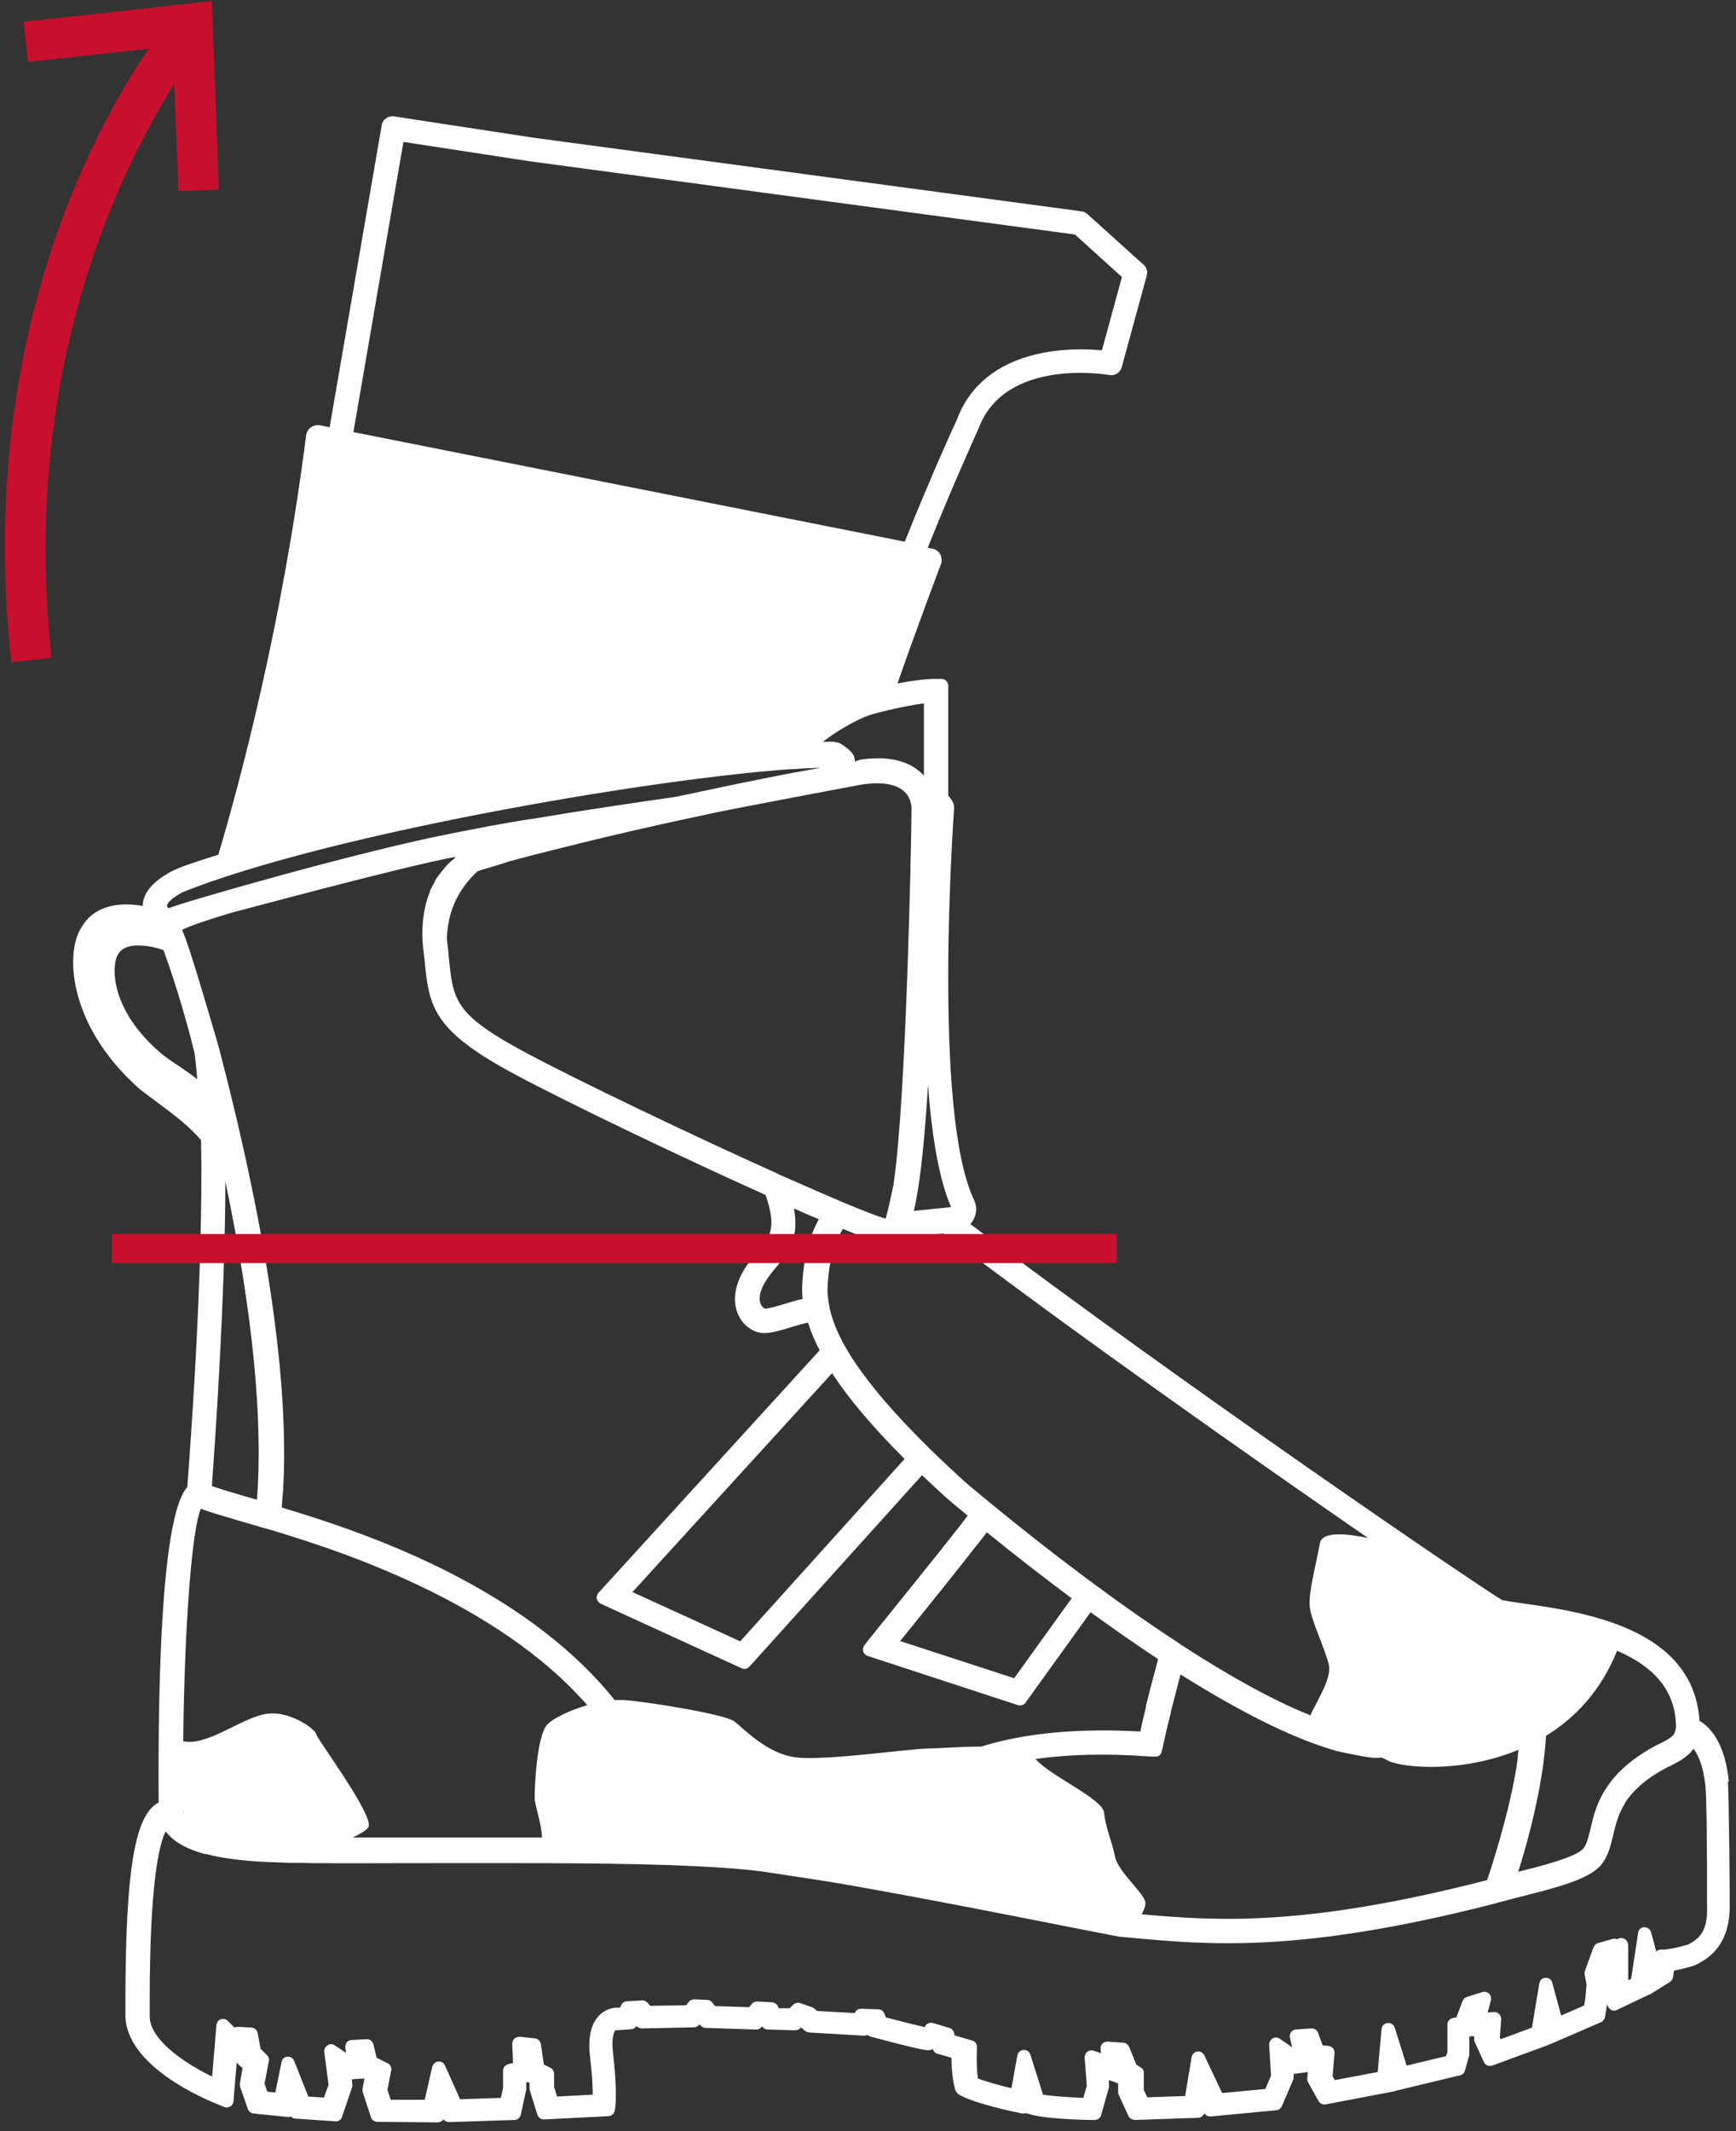 <svg width="176" height="216" viewBox="0 0 176 216" fill="none" xmlns="http://www.w3.org/2000/svg">
<rect x="0" y="0" width="176" height="216" fill="#333333" stroke="none"/>
<g clip-path="url(#clip0_475_225)">
<path d="M34.98 44.751L35.034 44.369L34.185 44.205L34.103 44.587L34.98 44.751Z" stroke="white" stroke-width="0.5" stroke-linecap="round" stroke-linejoin="round"/>
<path d="M18.082 19.376L22.19 19.212L21.478 0.113L2.39 2.214L2.855 6.28L15.07 4.943C9.373 13.319 -2.403 35.037 1.157 67.123L5.238 66.687C2.034 37.738 12.139 17.302 17.671 8.517L18.082 19.376Z" fill="#C8102E"/>
<path d="M175.281 180.626C174.898 176.643 173.364 175.033 172.296 174.406C171.693 164.992 160.52 163.383 154.385 162.51C153.563 162.4 152.879 162.291 152.304 162.182C149.51 160.518 120.097 140.464 98.379 124.066C98.489 123.957 98.571 123.821 98.653 123.684C99.037 123.029 99.064 122.265 98.736 121.583C94.491 112.634 96.709 82.267 96.736 81.803L96.682 81.503C96.572 81.175 96.38 80.902 96.134 80.657V69.498C96.134 69.115 95.833 68.815 95.477 68.815H94.984C94.409 68.788 92.847 68.897 90.985 69.279C93.176 63.031 95.367 57.247 95.394 57.192C95.504 56.865 95.477 56.51 95.34 56.21C95.175 55.883 94.874 55.664 94.518 55.61L94.052 55.528C96.627 49.116 98.626 44.751 99.201 43.441C101.912 36.183 112.237 37.984 112.484 38.011C113.031 38.121 113.552 37.766 113.716 37.248L116.263 27.916C116.373 27.534 116.263 27.098 115.934 26.825L110.238 21.695C110.074 21.559 109.882 21.45 109.663 21.423L54.013 13.947L39.909 11.791C39.334 11.737 38.786 12.119 38.704 12.664L33.419 43.305L32.487 43.114C32.159 43.032 31.803 43.114 31.529 43.305C31.255 43.496 31.091 43.796 31.036 44.123C28.626 63.058 24.463 78.802 22.135 86.632C19.917 87.314 18.329 87.86 17.425 88.296C15.48 89.333 14.495 90.506 14.467 91.816C11.564 91.325 9.401 92.062 8.305 93.917C6.662 96.236 6.635 103.685 14.139 110.369C14.768 110.86 15.426 111.352 16.056 111.815C17.726 113.043 19.205 114.189 20.383 115.553C20.657 129.141 19.178 148.185 18.986 150.723C16.439 153.56 16.001 169.44 16.083 182.7C13.673 183.9 12.742 189.521 12.714 202.59C12.714 203.245 12.714 203.763 12.714 204.118C12.605 209.466 21.122 212.904 22.081 213.286L22.738 213.558C22.93 213.64 23.176 213.613 23.34 213.504C23.532 213.395 23.642 213.204 23.669 212.985L23.998 209.057L24.381 209.439C24.381 209.439 24.518 209.548 24.6 209.575L24.326 211.103C24.326 211.103 24.326 211.348 24.326 211.458L25.121 213.749C25.203 213.995 25.422 214.186 25.696 214.213L29.174 214.568C29.174 214.568 29.393 214.568 29.502 214.513C29.612 214.65 29.776 214.732 29.968 214.732L33.994 215.005C34.322 215.032 34.596 214.841 34.678 214.541L35.692 211.567C35.692 211.567 35.746 211.376 35.719 211.267L35.664 210.748L36.952 210.666L36.76 211.676C36.76 211.676 36.76 211.894 36.76 212.003L37.609 214.595C37.691 214.868 37.965 215.059 38.266 215.059L44.373 215.114C44.592 215.114 44.812 215.005 44.948 214.814C45.085 214.977 45.277 215.059 45.496 215.086L52.151 214.868C52.48 214.868 52.726 214.623 52.808 214.322L53.356 211.758V211.076L53.52 211.021L53.685 211.103V211.567C53.685 211.567 53.685 211.703 53.685 211.785L54.479 214.322C54.561 214.623 54.89 214.841 55.164 214.814L61.682 214.486C62.01 214.486 62.284 214.213 62.339 213.886L62.394 213.449C62.394 213.449 62.585 211.785 62.147 208.047C61.956 206.41 62.312 205.892 62.366 205.782L63.982 205.673C64.201 205.673 64.42 205.537 64.53 205.346C64.667 205.51 64.831 205.564 65.05 205.591L70.336 205.482C70.555 205.482 70.746 205.373 70.883 205.209V205.155L71.02 205.291C71.157 205.428 71.322 205.537 71.513 205.537L76.635 205.701C76.881 205.728 77.073 205.619 77.21 205.428L77.264 205.373C77.374 205.564 77.593 205.701 77.84 205.701L80.606 205.782C80.77 205.782 80.962 205.728 81.099 205.591L81.208 205.482L81.564 205.81C81.564 205.81 81.838 205.973 82.002 206.001L87.589 206.328C87.589 206.328 87.836 206.328 87.945 206.246C88.027 206.328 88.137 206.383 88.246 206.41L88.438 206.465C93.998 207.938 94.135 207.883 94.463 207.72C94.491 207.72 94.545 207.72 94.573 207.665C94.628 207.911 94.819 208.102 95.038 208.156L96.463 208.565C96.463 209.466 96.545 210.748 96.846 211.812L96.928 212.003C96.928 212.003 97.092 212.222 97.202 212.276L97.339 212.358C98.9 213.231 102.953 214.077 103.117 214.104L103.638 214.213C103.638 214.213 103.912 214.213 104.049 214.186L104.24 214.241C105.911 214.814 110.539 214.868 110.567 214.868H110.977C111.279 214.868 111.552 214.677 111.635 214.377L112.429 211.567C112.429 211.567 112.456 211.403 112.429 211.321V210.83L113.36 211.157V212.003C113.36 212.003 113.36 212.222 113.415 212.303L114.401 214.459C114.51 214.704 114.784 214.841 115.058 214.868L121.466 214.65C121.74 214.65 121.987 214.459 122.096 214.186C122.233 214.404 122.507 214.541 122.754 214.513L129.381 213.886C129.628 213.886 129.847 213.695 129.956 213.477L131.106 210.803C131.106 210.803 131.161 210.612 131.161 210.503V210.202L132.585 210.011L132.531 210.666C132.531 210.666 132.531 210.939 132.613 211.048L133.681 212.958C133.818 213.204 134.119 213.34 134.42 213.286L141.294 211.976C141.294 211.976 141.404 211.976 141.459 211.921L148.031 210.339C148.278 210.284 148.47 210.093 148.524 209.848L148.962 208.293C148.962 208.293 148.962 208.183 148.962 208.129V206.437C148.962 206.437 149.045 206.41 149.099 206.383H149.455V206.628C149.455 206.737 149.455 206.847 149.51 206.956L150.441 209.002C150.578 209.329 150.962 209.466 151.29 209.357L156.932 207.283C156.932 207.283 157.042 207.228 157.096 207.201C157.151 207.201 157.206 207.201 157.261 207.147L162.3 204.964C162.519 204.882 162.656 204.691 162.711 204.445L162.957 203.027V203.218C163.039 203.436 163.149 203.6 163.34 203.709C163.532 203.818 163.751 203.818 163.943 203.709L167.092 202.208C167.092 202.208 167.147 202.181 167.202 202.154C167.284 202.154 167.339 202.099 167.394 202.072L169.311 200.871C169.475 200.762 169.585 200.598 169.612 200.407L169.721 199.725C170.214 199.643 170.899 199.48 171.721 199.234C174.268 198.116 175.418 196.097 175.363 192.904C175.363 192.904 175.308 182.072 175.171 180.517L175.281 180.626ZM169.941 175.033L169.858 175.36C169.749 175.797 169.694 176.07 167.941 176.888C165.586 178.143 163.888 179.59 162.82 181.281L162.656 181.527C161.807 182.918 161.506 184.255 161.259 185.319C161.04 186.192 160.876 186.956 160.492 187.393C159.753 188.211 156.466 189.084 153.919 189.712C154.686 187.311 155.891 183.055 156.494 178.58C156.494 178.525 156.494 178.471 156.494 178.444C156.494 178.389 156.521 178.334 156.521 178.28C156.631 177.461 156.685 176.697 156.74 175.933C159.671 174.133 162.3 171.404 163.943 167.312C167.257 168.73 169.913 171.05 169.913 175.033H169.941ZM113.031 188.102C112.675 186.465 112.073 185.183 111.936 183.737C111.826 182.318 106.486 180.026 104.98 178.28C108.157 177.843 111.936 177.68 116.592 178.034H117.057C117.413 178.089 117.714 177.871 117.769 177.543L117.879 177.107C118.098 176.043 118.372 174.869 118.7 173.614V173.56V173.505C119.056 172.114 119.412 170.749 119.686 169.713C125.629 173.451 130.696 175.988 134.749 177.243L135.461 177.461C135.461 177.461 138.09 178.062 139.076 178.143C139.432 178.198 139.761 178.143 140.089 178.143C140.308 178.253 140.527 178.334 140.692 178.444C142.225 179.208 148.223 179.726 153.947 177.352C153.919 177.625 153.892 177.871 153.865 178.143C153.865 178.171 153.865 178.198 153.865 178.225C153.865 178.225 153.865 178.253 153.865 178.28C153.153 183.6 150.77 190.558 150.77 190.558C132.339 195.305 123.383 194.705 115.743 194.023C115.934 193.668 116.126 193.259 116.126 192.877C116.126 191.977 113.387 189.794 113.031 188.157V188.102ZM138.665 155.88C136.721 155.47 134.064 155.143 133.818 156.398C133.462 158.39 132.667 161.309 132.777 162.755C132.887 164.201 134.365 167.121 134.721 168.758C135.05 170.204 133.27 172.768 132.859 173.86C129.162 172.386 124.753 169.958 119.659 166.657L119.44 166.493C116.893 164.829 114.127 162.919 111.251 160.791C107.691 158.171 104.049 155.334 100.461 152.387C99.42 151.514 98.489 150.777 97.804 150.177L96.243 148.731C95.559 148.103 94.929 147.476 94.326 146.903C93.915 146.494 93.532 146.112 93.149 145.73C89.725 142.265 87.233 139.182 85.727 136.562L85.617 136.371C84.878 135.034 84.385 133.807 84.084 132.497C84.084 132.497 84.084 132.47 84.084 132.442C84.084 132.442 84.084 132.415 84.084 132.388C83.974 131.869 83.919 131.351 83.892 130.86C83.947 128.295 84.467 126.167 85.453 124.557C87.726 125.485 89.178 126.003 89.835 126.14C90.328 126.276 90.848 126.167 91.286 125.867C91.451 125.758 91.588 125.594 91.725 125.403L95.668 125.021C109.252 135.334 126.944 147.776 138.693 155.88H138.665ZM108.65 161.991L102.816 170.095L91.259 166.329C94.792 161.964 97.394 158.717 98.955 156.698L99.146 156.48C99.502 156.016 99.804 155.634 100.05 155.307C102.926 157.653 105.829 159.89 108.677 162.018L108.65 161.991ZM91.697 147.885L75.046 166.357L64.119 161.364L84.358 139.182C86.056 141.774 88.466 144.638 91.725 147.885H91.697ZM81.4 131.651C80.77 131.788 80.113 131.978 79.51 132.169C78.771 132.388 77.949 132.633 77.566 132.633C77.511 132.633 77.319 132.524 77.182 132.306C77.045 132.06 76.772 131.351 77.511 130.041C77.894 129.386 78.333 128.868 78.771 128.35C79.894 126.985 81.044 125.594 80.496 122.484C81.4 122.893 82.222 123.248 83.016 123.575C81.948 125.512 81.373 127.913 81.318 130.778C81.318 131.078 81.345 131.351 81.373 131.651H81.4ZM78.853 118.964C69.87 114.926 58.724 109.578 53.493 106.795C46.071 102.839 45.934 101.475 45.496 96.945C45.441 96.373 45.387 95.772 45.304 95.199C45.304 94.654 45.387 93.917 45.551 93.153C45.962 91.27 47.002 89.606 48.426 88.296C48.7 88.187 51.412 87.423 51.494 87.341C52.891 86.96 54.862 86.441 57.327 85.841L58.751 85.486C62.175 84.64 65.625 83.849 69.021 83.112L72.718 82.321C74.772 81.885 87.096 79.565 87.096 79.565C89.096 79.211 90.629 79.402 91.505 80.084C91.889 80.384 92.163 80.766 92.3 81.23L92.355 81.421C92.355 81.53 92.382 81.639 92.409 81.639C92.409 81.775 92.409 82.758 92.382 84.313C92.382 84.313 91.916 111.324 90.574 120.137C90.574 120.137 89.945 123.138 89.78 123.52C89.123 123.329 87.891 122.866 85.508 121.883L85.261 121.774C83.563 121.065 78.88 118.991 78.88 118.991L78.853 118.964ZM96.435 122.347L92.656 122.729V122.647C92.656 122.647 92.738 122.374 92.765 122.238L92.793 122.074C92.875 121.692 92.93 121.31 93.012 120.874L93.067 120.574C93.505 117.818 93.833 114.08 94.08 109.987C94.463 115.008 95.175 119.51 96.435 122.374V122.347ZM93.669 71.298V78.611C93.477 78.392 93.258 78.201 93.039 78.037C91.697 77.001 89.808 76.646 87.37 76.973C87.233 76.973 86.85 77.137 86.74 77.164C86.74 77.164 86.713 77.192 86.686 77.192C86.658 77.001 86.631 76.81 86.576 76.619C86.549 76.537 86.329 76.237 86.275 76.21C86.028 75.882 85.179 75.309 85.042 75.282C84.796 75.227 84.549 75.173 84.303 75.173C84.029 75.173 83.728 75.173 83.427 75.2C84.248 74.49 86.85 72.826 88.548 72.362C90.164 71.898 92.793 71.38 93.669 71.298ZM40.895 14.383L53.712 16.348L108.978 23.769L113.743 28.08L111.717 35.501C108.786 35.228 99.804 35.038 97.01 42.541C96.764 43.059 94.6 47.752 91.725 54.901L35.829 43.796L40.895 14.411V14.383ZM18.52 90.425C32.926 84.668 65.023 79.047 80.14 77.956H80.496C81.455 77.874 82.331 77.847 83.207 77.819C81.674 78.092 80.14 78.365 78.661 78.665L78.387 78.72C75.457 79.293 72.445 79.92 69.405 80.575L68.501 80.766C63.571 81.475 58.423 82.239 54.452 82.921C53 83.112 50.508 83.549 47.276 84.177L45.359 84.558C35.774 86.468 17.918 91.625 17.096 92.062C16.987 91.953 16.932 91.843 16.932 91.789C16.932 91.598 17.261 91.107 18.52 90.425ZM17.918 107.914C17.425 107.586 16.932 107.232 16.494 106.904C10.88 102.211 11.345 97.546 12.002 96.673C12.358 96.1 13.016 95.827 14.002 95.827C14.988 95.827 15.919 96.072 16.576 96.291C17.315 98.337 18.603 102.157 19.725 106.741C19.835 107.532 19.917 108.405 19.999 109.387C19.369 108.896 18.657 108.405 17.945 107.914H17.918ZM18.849 95.227L18.466 94.244C19.123 93.917 20.52 93.398 23.313 92.553C23.368 92.553 41.306 87.696 46.181 86.85C46.126 86.905 46.099 86.96 46.071 87.014C45.88 87.15 45.414 87.56 45.387 87.614C45.222 87.751 44.319 88.897 44.099 89.251C44.099 89.306 44.099 89.333 44.072 89.388C44.072 89.388 43.716 89.988 43.579 90.315C43.579 90.37 43.579 90.397 43.579 90.452C43.579 90.452 43.579 90.452 43.552 90.479C42.977 91.898 42.758 93.535 42.84 95.363C42.84 95.363 42.84 95.39 42.84 95.418C42.894 96.018 42.949 96.564 43.031 97.191C43.497 101.993 43.743 104.394 52.315 108.951C57.464 111.706 68.747 117.136 77.621 121.119C78.771 124.503 78.086 125.321 76.854 126.794C76.415 127.313 75.868 127.968 75.347 128.841C74.005 131.215 74.581 132.852 75.019 133.588C75.567 134.516 76.525 135.116 77.484 135.116C78.25 135.116 79.236 134.816 80.195 134.516C80.688 134.38 81.29 134.189 81.92 134.052C82.194 134.952 82.578 135.88 83.098 136.862L60.668 161.446C60.531 161.609 60.449 161.827 60.504 162.046C60.559 162.264 60.696 162.428 60.887 162.537L75.183 169.085C75.457 169.222 75.786 169.14 75.977 168.921L93.477 149.522C93.915 149.932 94.381 150.368 94.847 150.805L96.106 151.951C96.654 152.414 97.339 152.987 98.106 153.615C97.887 153.915 97.585 154.297 97.147 154.87C97.147 154.87 97.12 154.925 97.092 154.952C97.092 154.952 97.065 154.979 97.038 155.006C94.792 157.871 90.821 162.782 88.11 166.138L87.644 166.739C87.507 166.902 87.452 167.148 87.507 167.366C87.562 167.584 87.726 167.748 87.945 167.83L103.2 172.823C103.473 172.905 103.802 172.823 103.966 172.577L110.567 163.41C112.949 165.129 115.25 166.739 117.413 168.157C117.112 169.303 116.646 170.995 116.181 172.878C116.181 172.878 116.181 172.878 116.181 172.932C116.181 172.932 116.181 172.987 116.181 173.014C115.989 173.833 115.77 174.678 115.606 175.497C109.225 175.142 103.857 175.661 99.475 177.025C97.284 177.025 95.093 177.216 94.189 177.216C92.355 177.216 83.591 178.498 80.688 178.116C77.757 177.761 75.402 175.197 74.471 174.487C73.567 173.751 65.707 172.496 63.325 172.305C63.023 172.305 62.667 172.305 62.312 172.305C52.726 160.327 35.719 154.952 28.571 152.796C28.571 152.524 28.681 151.296 28.708 150.968C29.311 140.218 27.147 125.185 22.218 106.277C22.218 106.277 19.725 97.628 18.849 95.227ZM26.052 152.005L24.628 151.596C23.587 151.296 22.218 150.886 21.478 150.614C21.779 146.521 22.82 131.924 22.848 119.728C25.613 133.015 26.682 143.82 26.052 152.005ZM20.383 152.933C21.095 153.206 22.19 153.533 24.052 154.079C24.819 154.297 26.846 154.897 26.846 154.897L27.065 154.952C32.542 156.589 49.221 161.582 58.916 172.141C58.916 172.141 58.943 172.168 58.97 172.195L59.354 172.605C59.354 172.605 59.463 172.768 59.545 172.823C57.793 173.341 56.095 174.133 55.492 174.787C54.397 175.961 54.205 181.145 54.205 182.236C54.205 182.945 54.944 184.965 54.944 186.247C53.219 186.247 51.658 186.247 50.59 186.247C49.084 186.247 41.963 186.247 35.746 186.247C36.431 185.919 37.089 185.565 37.335 185.21C38.074 184.201 32.049 176.124 32.049 175.742C32.049 175.36 29.311 173.205 26.764 173.751C24.217 174.296 20.958 176.998 18.575 176.479C18.712 164.065 19.506 154.897 20.355 152.933H20.383ZM18.712 183.846C18.712 183.846 18.63 183.764 18.575 183.709C18.575 183.682 18.575 183.655 18.575 183.628C18.603 183.709 18.657 183.791 18.712 183.846ZM170.981 197.133C169.721 197.515 168.763 197.597 168.736 197.597H168.325C168.16 197.624 168.024 197.706 167.914 197.788L167.394 195.851C167.311 195.551 167.038 195.333 166.709 195.333C166.38 195.333 166.106 195.578 166.079 195.906L165.367 200.571L165.066 200.708V197.106C165.038 196.806 164.847 196.533 164.545 196.451C164.326 196.397 164.107 196.451 163.916 196.56C163.779 196.478 163.587 196.478 163.45 196.533L162.026 196.942C161.807 196.997 161.642 197.161 161.56 197.352L160.684 199.753C160.684 199.753 160.629 199.998 160.657 200.107L160.848 201.144L160.711 202.672L160.602 203.272L158.274 204.282L157.37 200.953C157.288 200.653 157.042 200.435 156.685 200.462C156.357 200.462 156.11 200.708 156.056 201.035L155.316 205.51L152.139 206.683L152.057 206.519L152.194 204.664C152.194 204.473 152.139 204.282 151.975 204.118C151.811 203.954 151.619 203.927 151.427 203.927L150.825 203.982L151.153 202.727C151.208 202.481 151.153 202.235 150.962 202.072C150.797 201.908 150.524 201.826 150.277 201.908L148.716 202.399C148.524 202.454 148.36 202.617 148.278 202.808L147.648 204.473L147.319 204.527C146.991 204.582 146.744 204.855 146.744 205.182V207.992L146.607 208.402L142.609 209.357L141.404 205.51C141.294 205.209 140.993 204.991 140.664 205.046C140.336 205.073 140.089 205.346 140.062 205.673L139.678 210.011L135.324 210.83L135.105 210.448L135.297 208.102C135.324 207.72 135.05 207.392 134.667 207.365L134.092 207.31L133.626 206.028C133.516 205.755 133.243 205.564 132.941 205.591L131.38 205.701C131.189 205.701 130.997 205.81 130.887 205.973C130.778 206.137 130.723 206.328 130.778 206.546L130.997 207.501L129.737 206.628C129.518 206.492 129.244 206.465 129.025 206.601C128.806 206.737 128.669 206.983 128.669 207.228L128.861 210.366L128.286 211.73L123.904 212.14L122.096 208.32C121.959 208.047 121.685 207.883 121.384 207.938C121.083 207.965 120.864 208.211 120.809 208.511L120.152 212.44L116.318 212.576L115.962 211.84V210.148C115.989 209.902 115.88 209.684 115.688 209.575L115.195 209.248L114.483 207.474C114.373 207.228 114.154 207.065 113.908 207.037L112.292 206.928C112.073 206.928 111.881 207.01 111.744 207.147C111.607 207.31 111.552 207.501 111.58 207.72L111.635 208.102L110.895 207.856C110.676 207.774 110.43 207.801 110.238 207.965C110.046 208.102 109.964 208.32 109.964 208.565L110.183 211.403L109.827 212.631C108.43 212.576 106.76 212.467 105.747 212.303C105.5 211.539 105.171 210.475 105.089 210.23L104.459 208.238C104.35 207.938 104.076 207.747 103.775 207.774C103.473 207.774 103.2 208.02 103.145 208.32L102.542 211.649C101.584 211.43 100.078 211.021 99.146 210.666C99.009 209.793 99.009 208.565 99.037 207.911V207.501C99.064 207.201 98.873 206.901 98.571 206.819L96.791 206.301L96.709 206.001C96.654 205.782 96.463 205.591 96.243 205.537L94.6 205.046C94.299 204.964 93.97 205.073 93.806 205.346L93.751 205.455C92.984 205.291 91.478 204.909 89.808 204.473L89.671 204.118C89.588 203.845 89.342 203.654 89.041 203.654L87.315 203.6C87.014 203.6 86.795 203.736 86.686 203.982V204.036L82.824 203.818L82.55 203.572C82.55 203.572 82.413 203.463 82.304 203.436L81.126 203.027C80.88 202.945 80.606 203.027 80.441 203.163L80.058 203.545H78.963L78.826 203.272C78.716 203.081 78.497 202.972 78.278 202.945L76.772 202.863C76.552 202.863 76.333 202.945 76.197 203.136L75.95 203.436L72.499 203.327L72.198 202.945C72.061 202.808 71.897 202.699 71.705 202.699L70.391 202.645C70.171 202.645 69.952 202.727 69.815 202.918L69.569 203.245L65.927 203.3L65.625 202.972C65.488 202.808 65.297 202.727 65.078 202.754L63.571 202.836C63.325 202.836 63.078 202.999 62.969 203.245L62.859 203.491H62.366C62.366 203.491 61.38 203.545 60.641 204.391C59.874 205.264 59.6 206.628 59.819 208.484C60.038 210.257 60.093 211.512 60.093 212.303L56.478 212.494L56.177 211.512V210.202C56.177 209.93 56.04 209.684 55.794 209.575L55.136 209.248L54.835 207.174C54.78 206.874 54.534 206.628 54.233 206.601L52.699 206.437C52.507 206.437 52.288 206.492 52.151 206.628C52.014 206.765 51.932 206.956 51.932 207.147L52.014 209.084L51.521 209.22C51.22 209.302 51.001 209.575 51.001 209.875V211.621L50.782 212.631L46.646 212.767L45.113 209.357C45.003 209.084 44.729 208.92 44.428 208.947C44.127 208.975 43.908 209.193 43.826 209.466L43.059 212.822H39.608L39.279 211.812L39.663 209.848C39.718 209.548 39.581 209.248 39.279 209.111L38.184 208.565L37.855 207.201C37.773 206.874 37.472 206.656 37.143 206.683L35.637 206.765C35.445 206.765 35.254 206.874 35.144 207.01C35.035 207.174 34.98 207.365 35.007 207.556L35.089 208.074L33.939 207.31C33.72 207.147 33.419 207.147 33.2 207.31C32.98 207.447 32.844 207.72 32.871 207.965L33.309 211.294L32.844 212.603L31.255 212.494L29.831 208.893C29.721 208.62 29.448 208.429 29.146 208.456C28.845 208.456 28.599 208.702 28.544 209.002L27.914 212.085L27.092 212.003L26.819 211.185L27.257 208.893C27.311 208.675 27.229 208.429 27.065 208.293L26.408 207.638L26.134 206.083C26.079 205.782 25.833 205.537 25.504 205.51L24.135 205.428C24.135 205.428 23.888 205.428 23.779 205.51L23.094 204.827C22.902 204.636 22.628 204.582 22.382 204.664C22.135 204.746 21.971 204.991 21.944 205.237L21.506 210.475C18.274 208.893 15.124 206.546 15.179 204.309C15.179 203.954 15.179 203.409 15.179 202.672C15.179 190.694 16.165 186.847 16.795 185.619C17.37 186.383 18.438 187.284 20.766 187.911C20.766 187.911 20.821 187.911 20.848 187.911C20.848 187.911 20.903 187.911 20.93 187.911L21.095 187.966C22.491 188.32 24.162 188.539 26.189 188.675C27.038 188.73 28.133 188.757 29.53 188.812C30.242 188.812 31.036 188.812 31.858 188.839C35.007 188.866 38.923 188.839 43.114 188.839H43.305C50.809 188.839 60.175 188.784 67.597 189.03H67.871C72.116 189.194 75.21 189.412 77.292 189.685C79.401 190.012 81.4 190.312 83.372 190.612C84.604 190.803 85.837 191.022 87.206 191.267C93.094 192.304 99.694 193.586 108.814 195.387L113.442 196.288L114.62 196.397C122.671 197.133 131.819 197.979 151.455 192.959L152.441 192.686C153.016 192.55 153.563 192.386 154.139 192.249C157.781 191.322 160.93 190.531 162.245 189.112C163.039 188.184 163.286 187.12 163.56 185.947C163.779 185.019 164.025 183.955 164.737 182.782C164.737 182.782 164.737 182.727 164.765 182.727C164.765 182.727 164.765 182.727 164.765 182.7C165.641 181.363 167.01 180.19 168.982 179.153C169.968 178.689 170.598 178.334 171.063 177.925C171.228 177.789 171.365 177.652 171.502 177.489C171.556 177.407 171.639 177.325 171.693 177.243C172.159 177.843 172.679 178.989 172.898 180.981C173.035 182.454 173.035 186.22 173.063 189.521V193.123C173.145 195.387 172.57 196.451 170.981 197.161V197.133Z" fill="white"/>
<path d="M113.223 125.075H11.345V128.022H113.223V125.075Z" fill="#C8102E"/>
</g>
<defs>
<clipPath id="clip0_475_225">
<rect width="175" height="215" fill="white" transform="translate(0.5 0.113)"/>
</clipPath>
</defs>
</svg>
